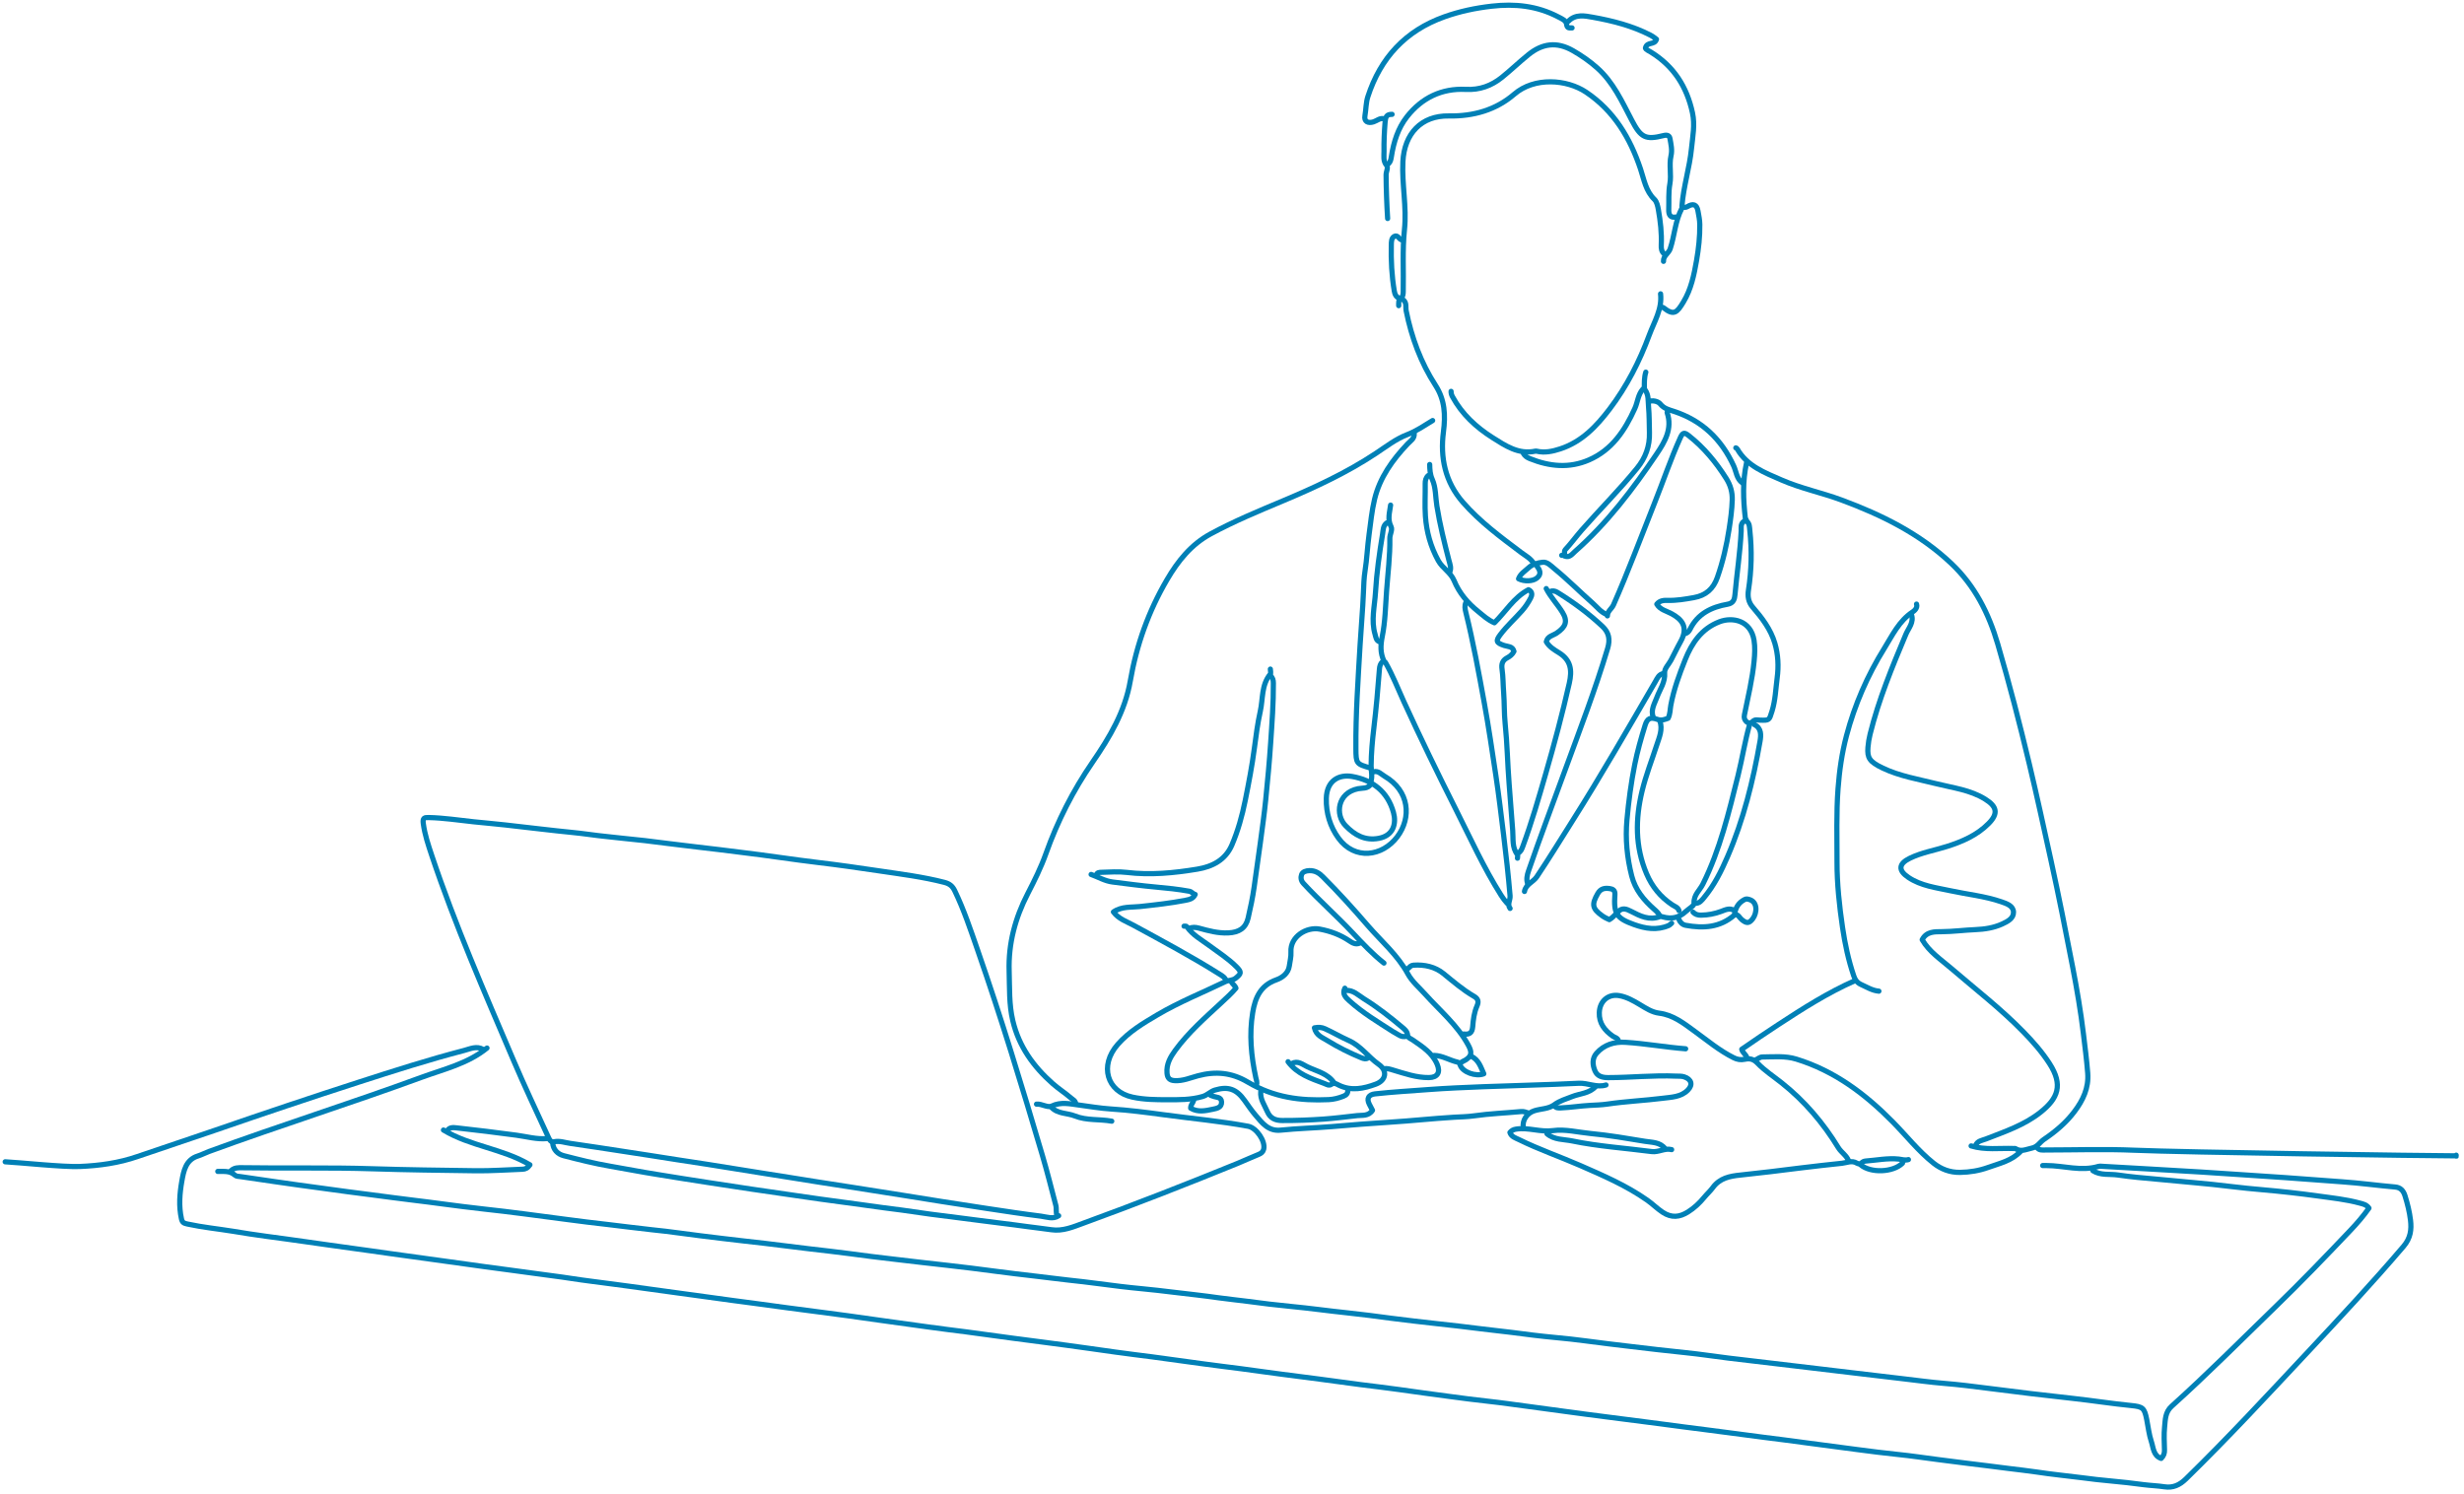 <svg width="475" height="288" viewBox="0 0 475 288" fill="none" xmlns="http://www.w3.org/2000/svg">
<path d="M93.879 202.061C90.165 205.086 85.549 206.131 81.209 207.724C67.64 212.702 53.844 217.032 40.273 222.008C39.556 222.27 38.888 222.643 38.142 222.874C35.805 223.603 35.401 225.754 35.057 227.705C34.636 230.089 34.437 232.527 34.974 234.965C35.142 235.726 35.446 235.84 36.138 235.991C39.055 236.626 42.022 236.916 44.959 237.392C47.09 237.737 49.223 238.09 51.361 238.363C53.83 238.679 56.29 239.041 58.753 239.38C61.787 239.796 64.816 240.26 67.854 240.659C70.225 240.97 72.592 241.328 74.964 241.653C78.757 242.172 82.549 242.687 86.34 243.225C88.709 243.562 91.081 243.881 93.45 244.214C96.669 244.667 99.9 245.048 103.116 245.513C105.485 245.854 107.863 246.122 110.229 246.495C112.686 246.88 115.158 247.159 117.623 247.498C120.086 247.837 122.558 248.136 125.018 248.501C128.806 249.059 132.606 249.509 136.394 250.061C139.565 250.526 142.744 250.913 145.921 251.346C149.854 251.882 153.785 252.42 157.724 252.918C161.614 253.411 165.499 253.955 169.381 254.511C172.558 254.966 175.746 255.379 178.923 255.832C181.371 256.18 183.846 256.47 186.303 256.789C189.292 257.177 192.284 257.595 195.27 258.006C198.677 258.475 202.096 258.866 205.5 259.347C208.679 259.797 211.865 260.213 215.041 260.68C217.396 261.025 219.777 261.284 222.143 261.603C225.465 262.05 228.786 262.514 232.105 262.967C234.466 263.292 236.841 263.574 239.207 263.882C241.866 264.226 244.519 264.625 247.179 264.961C249.545 265.26 251.917 265.556 254.28 265.878C256.936 266.24 259.595 266.599 262.252 266.949C264.706 267.274 267.183 267.533 269.635 267.892C272.857 268.362 276.093 268.778 279.318 269.217C281.864 269.561 284.423 269.895 286.986 270.171C289.503 270.444 292.011 270.82 294.525 271.145C296.991 271.464 299.454 271.823 301.92 272.145C304.385 272.467 306.848 272.825 309.317 273.122C311.973 273.438 314.621 273.831 317.277 274.144C319.746 274.435 322.206 274.819 324.674 275.116C327.331 275.432 329.978 275.816 332.635 276.144C335.103 276.449 337.566 276.805 340.032 277.115C342.64 277.443 345.248 277.77 347.85 278.129C351.263 278.599 354.684 279.035 358.097 279.482C360.691 279.821 363.299 280.157 365.907 280.422C368.472 280.681 371.026 281.074 373.588 281.402C375.437 281.638 377.285 281.88 379.134 282.108C381.836 282.444 384.54 282.763 387.236 283.119C389.037 283.359 390.845 283.53 392.643 283.806C395.524 284.253 398.43 284.521 401.323 284.897C403.157 285.136 405.011 285.361 406.86 285.521C408.999 285.703 411.129 285.968 413.259 286.241C414.584 286.412 415.918 286.446 417.243 286.649C418.876 286.899 420.147 286.349 421.396 285.13C429.467 277.252 437.123 268.975 444.827 260.743C451.115 254.021 457.386 247.284 463.362 240.277C464.718 238.685 464.903 237.033 464.69 235.259C464.502 233.672 464.115 232.091 463.626 230.545C463.308 229.536 462.747 228.944 461.749 228.855C458.333 228.556 454.935 228.086 451.511 227.85C446.676 227.517 441.847 227.107 437.009 226.805C432.791 226.543 428.574 226.224 424.353 225.967C420.989 225.765 417.622 225.58 414.257 225.375C411.223 225.192 408.188 225.03 405.154 224.856C404.966 224.845 404.761 224.808 404.588 224.862C401.203 225.893 397.856 224.717 394.489 224.714C394.253 224.714 394.014 224.714 393.778 224.714" stroke="#0080B6" stroke-linecap="round" stroke-linejoin="round"/>
<path d="M403.447 225.702C404.94 226.659 406.669 226.301 408.285 226.537C410.785 226.902 413.313 227.129 415.824 227.346C418.145 227.548 420.463 227.79 422.786 227.995C425.303 228.217 427.817 228.48 430.331 228.787C432.265 229.024 434.213 229.209 436.159 229.382C439.722 229.696 443.28 230.083 446.818 230.579C449.531 230.96 452.27 231.234 454.932 231.96C455.572 232.134 456.209 232.256 456.678 232.923C455.617 234.43 454.38 235.862 453.078 237.235C448.365 242.197 443.624 247.136 438.707 251.896C432.058 258.339 425.537 264.918 418.648 271.114C417.374 272.259 417.425 273.72 417.28 275.127C417.13 276.583 417.221 278.066 417.26 279.539C417.278 280.166 417.135 280.681 416.615 281.18C415.099 280.647 415.122 279.106 414.738 277.958C414.283 276.597 414.124 275.127 413.842 273.7C413.396 271.45 413.1 271.208 410.85 270.985C407.139 270.621 403.453 270.034 399.753 269.627C396.96 269.319 394.162 269.003 391.374 268.67C388.622 268.342 385.863 267.995 383.113 267.642C380.331 267.285 377.536 266.935 374.731 266.707C372.118 266.494 369.518 266.126 366.913 265.827C363.737 265.463 360.56 265.089 357.383 264.702C353.783 264.263 350.176 263.853 346.576 263.417C342.122 262.879 337.663 262.375 333.212 261.837C330.459 261.503 327.709 261.065 324.953 260.791C321.301 260.429 317.655 259.982 314.015 259.555C311.262 259.233 308.503 258.897 305.753 258.53C303.782 258.268 301.783 258.048 299.792 257.866C296.988 257.607 294.193 257.254 291.403 256.883C289.46 256.627 287.509 256.459 285.57 256.2C282.686 255.815 279.791 255.516 276.898 255.186C274.006 254.855 271.111 254.548 268.227 254.163C265.383 253.784 262.53 253.405 259.686 253.109C256.083 252.736 252.497 252.221 248.888 251.882C246.086 251.617 243.288 251.275 240.498 250.896C238.649 250.645 236.795 250.483 234.947 250.215C232.014 249.788 229.065 249.486 226.125 249.127C224.148 248.885 222.154 248.652 220.164 248.466C217.359 248.207 214.564 247.857 211.774 247.484C209.831 247.225 207.886 247 205.941 246.792C203.899 246.575 201.868 246.29 199.829 246.06C197.124 245.755 194.423 245.424 191.724 245.071C188.786 244.687 185.842 244.302 182.902 243.983C179.347 243.599 175.797 243.171 172.245 242.758C169.444 242.434 166.64 242.095 163.844 241.707C161.299 241.354 158.73 241.098 156.174 240.787C153.233 240.431 150.292 240.047 147.352 239.705C144.656 239.389 141.951 239.11 139.255 238.773C136.456 238.426 133.649 238.104 130.854 237.711C129.162 237.472 127.447 237.281 125.74 237.102C122.939 236.808 120.149 236.426 117.35 236.105C114.552 235.783 111.753 235.452 108.966 235.071C106.31 234.706 103.648 234.361 100.992 234.022C98.395 233.689 95.787 233.367 93.179 233.088C90.52 232.803 87.87 232.442 85.216 232.1C83.413 231.869 81.613 231.616 79.81 231.41C77.151 231.109 74.506 230.715 71.85 230.385C68.67 229.992 65.493 229.556 62.319 229.118C59.239 228.69 56.151 228.3 53.076 227.833C50.849 227.494 48.62 227.175 46.39 226.853C45.992 226.796 45.562 226.822 45.261 226.548C44.294 225.677 43.12 225.873 41.985 225.845" stroke="#0080B6" stroke-linecap="round" stroke-linejoin="round"/>
<path d="M106.535 220.291C106.626 221.661 107.51 222.515 108.676 222.817C111.637 223.583 114.606 224.327 117.626 224.845C120.615 225.358 123.59 225.945 126.585 226.417C129.904 226.942 133.214 227.505 136.536 227.995C139.335 228.408 142.13 228.847 144.926 229.269C147.815 229.704 150.71 230.12 153.603 230.53C156.683 230.966 159.757 231.436 162.846 231.821C165.314 232.128 167.772 232.519 170.237 232.835C172.658 233.145 175.078 233.447 177.492 233.82C179.998 234.205 182.518 234.467 185.029 234.809C187.679 235.17 190.339 235.478 192.989 235.828C194.696 236.053 196.411 236.244 198.114 236.495C199.624 236.714 201.149 236.857 202.662 237.087C204.894 237.426 206.902 236.535 208.913 235.803C218.898 232.163 228.795 228.292 238.635 224.275C239.972 223.729 241.277 223.105 242.62 222.575C243.12 222.378 243.479 222.096 243.609 221.57C243.993 220.009 242.193 217.431 240.626 217.143C235.205 216.146 229.719 215.656 224.267 214.913C220.914 214.457 217.541 214.027 214.171 213.811C212.035 213.674 209.982 213.309 207.9 213.036C206.33 212.831 204.507 212.395 202.767 213.238C201.948 213.637 200.844 212.777 199.815 212.879" stroke="#0080B6" stroke-linecap="round" stroke-linejoin="round"/>
<path d="M204.084 234.39C202.974 235.133 201.763 234.609 200.679 234.475C197.164 234.039 193.655 233.501 190.148 232.971C187.304 232.541 184.46 232.102 181.622 231.658C179.059 231.257 176.497 230.841 173.934 230.428C170.573 229.881 167.208 229.357 163.841 228.838C159.905 228.232 155.969 227.625 152.039 226.981C148.771 226.446 145.492 225.973 142.227 225.42C138.299 224.759 134.358 224.184 130.424 223.575C127.011 223.048 123.604 222.489 120.189 221.985C116.773 221.481 113.366 220.917 109.948 220.444C108.912 220.302 107.914 219.9 106.816 220.128C106.168 220.265 105.923 219.721 105.667 219.162C103.418 214.283 101.117 209.424 99.012 204.479C93.447 191.405 87.736 178.385 83.22 164.89C82.551 162.888 81.883 160.899 81.599 158.775C81.451 157.669 81.806 157.604 82.648 157.621C85.563 157.684 88.436 158.136 91.328 158.441C93.361 158.655 95.403 158.823 97.437 159.054C99.763 159.319 102.087 159.592 104.41 159.854C106.347 160.071 108.29 160.301 110.235 160.486C112.47 160.697 114.694 161.065 116.924 161.281C118.915 161.475 120.897 161.74 122.891 161.919C124.839 162.096 126.775 162.403 128.721 162.617C130.666 162.833 132.606 163.113 134.551 163.323C137.352 163.625 140.142 164.004 142.938 164.34C145.406 164.636 147.872 164.97 150.335 165.314C152.798 165.656 155.264 165.998 157.732 166.291C161.677 166.758 165.604 167.325 169.529 167.909C173.721 168.536 177.933 169.054 182.057 170.12C183.081 170.384 183.621 170.852 184.045 171.726C185.822 175.406 187.105 179.274 188.445 183.125C192.995 196.202 197.019 209.447 200.938 222.723C201.882 225.922 202.693 229.166 203.538 232.396C203.714 233.065 203.492 233.76 203.802 234.395" stroke="#0080B6" stroke-linecap="round" stroke-linejoin="round"/>
<path d="M334.623 86.347C334.717 86.37 334.83 86.432 334.904 86.563C336.821 89.887 340.194 91.123 343.439 92.542C347.162 94.171 351.16 94.977 354.957 96.384C362.718 99.258 370.05 102.853 376.153 108.626C380.695 112.925 383.377 118.243 385.115 124.156C387.356 131.795 389.344 139.5 391.19 147.239C392.666 153.434 394.014 159.66 395.379 165.881C396.878 172.703 398.229 179.556 399.551 186.409C400.376 190.693 401.118 195.006 401.638 199.352C401.94 201.867 402.267 204.377 402.463 206.903C402.685 209.763 401.559 212.116 399.898 214.315C398.274 216.471 396.229 218.185 394.028 219.669C393.237 220.202 392.799 221.128 391.662 221.361C390.572 221.586 389.597 222.15 388.513 221.435C388.448 221.393 388.329 221.435 388.232 221.43C385.479 221.327 382.695 221.763 379.984 220.931" stroke="#0080B6" stroke-linecap="round" stroke-linejoin="round"/>
<path d="M276.179 81.077C274.569 82.051 273.062 83.111 271.239 83.809C269.092 84.632 267.183 86.122 265.229 87.415C259.604 91.138 253.529 93.957 247.327 96.561C242.614 98.537 237.882 100.494 233.377 102.935C229.626 104.969 227.092 108.136 224.973 111.757C221.412 117.838 219.091 124.361 217.894 131.279C216.876 137.175 213.927 142.134 210.622 146.94C206.848 152.428 203.868 158.302 201.626 164.588C200.682 167.237 199.417 169.783 198.12 172.298C195.705 176.981 194.369 181.923 194.539 187.249C194.642 190.445 194.494 193.633 195.245 196.797C196.419 201.748 199.195 205.607 202.932 208.914C204.075 209.925 205.361 210.74 206.51 211.734C206.854 212.033 207.306 212.207 207.354 212.742" stroke="#0080B6" stroke-linecap="round" stroke-linejoin="round"/>
<path d="M368.466 118.462C369.029 119.977 367.903 121.111 367.411 122.282C364.763 128.579 362.164 134.886 360.514 141.536C360.307 142.374 360.162 143.243 360.096 144.1C359.946 146.088 360.361 146.849 362.923 148.076C366.208 149.649 369.794 150.224 373.292 151.104C376.475 151.904 379.805 152.28 382.683 154.069C384.984 155.496 385.248 156.852 383.377 158.752C381.142 161.022 378.301 162.255 375.294 163.204C372.923 163.953 370.44 164.363 368.179 165.465C365.986 166.534 365.881 167.812 367.897 169.163C370.346 170.803 373.216 171.131 376 171.735C379.27 172.444 382.626 172.766 385.814 173.862C386.881 174.23 388.127 174.654 388.155 175.862C388.183 177.061 387.026 177.665 385.959 178.152C384.324 178.898 382.561 179.155 380.832 179.229C378.65 179.32 376.486 179.613 374.293 179.627C372.988 179.636 371.384 179.559 370.551 181.174C371.913 183.515 374.148 184.977 376.139 186.691C380.826 190.725 385.74 194.507 390.066 198.948C391.903 200.833 393.638 202.799 395.086 205.04C397.771 209.199 396.73 211.768 393.345 214.451C390.22 216.929 386.48 218.171 382.831 219.595C382.094 219.883 381.179 219.937 380.837 220.869" stroke="#0080B6" stroke-linecap="round" stroke-linejoin="round"/>
<path d="M93.168 202.346C91.905 201.577 90.648 202.218 89.479 202.523C82.625 204.306 75.879 206.465 69.145 208.641C59.916 211.62 50.719 214.708 41.552 217.878C36.536 219.613 31.49 221.256 26.474 222.988C22.887 224.224 19.184 224.737 15.388 224.896C12.211 225.03 3.614 224.119 1 223.993" stroke="#0080B6" stroke-linecap="round" stroke-linejoin="round"/>
<path d="M392.64 221.145C393.035 221.851 393.712 221.715 394.346 221.715C400.034 221.715 405.731 221.512 411.407 221.76C420.702 222.162 468.324 222.848 473.492 222.845C473.964 222.845 473.042 223.014 473.492 222.714" stroke="#0080B6" stroke-linecap="round" stroke-linejoin="round"/>
<path d="M320.829 48.962C320.292 48.509 320.224 47.914 320.252 47.253C320.357 44.952 320.093 42.679 319.695 40.417C319.569 39.711 319.396 38.893 318.947 38.46C317.257 36.831 316.944 34.658 316.256 32.593C314.254 26.608 311.14 21.379 305.759 17.77C302.045 15.28 295.802 14.805 291.92 18.152C288.371 21.211 284.037 22.438 279.307 22.353C273.995 22.256 270.715 25.768 270.445 31.157C270.226 35.546 271.207 39.896 270.747 44.26C270.326 48.25 270.599 52.238 270.508 56.225C270.499 56.653 270.454 57.165 270.186 57.331C269.512 57.752 269.655 58.345 269.638 58.931" stroke="#0080B6" stroke-linecap="round" stroke-linejoin="round"/>
<path d="M323.104 41.841C321.93 42.069 321.665 41.317 321.697 40.417C321.754 38.754 321.614 37.102 321.916 35.424C322.231 33.661 321.728 31.804 322.132 30.026C322.391 28.89 322.123 27.825 321.938 26.751C321.836 26.15 321.444 25.947 320.679 26.141C317.195 27.018 316.307 26.517 314.567 23.19C312.684 19.596 311.009 15.853 307.886 13.079C306.453 11.805 304.897 10.723 303.219 9.763C300.125 7.991 297.344 8.362 294.67 10.515C292.916 11.931 291.292 13.5 289.537 14.913C287.523 16.534 285.254 17.374 282.578 17.234C277.919 16.995 274.088 18.863 271.233 22.498C269.498 24.708 268.662 27.392 268.23 30.166C268.144 30.707 268.065 31.206 267.647 31.587" stroke="#0080B6" stroke-linecap="round" stroke-linejoin="round"/>
<path d="M318.696 138.258C318.173 136.834 318.966 135.646 319.422 134.418C319.993 132.877 321.043 131.547 320.9 129.707C320.838 128.907 321.691 128.104 322.12 127.297C322.749 126.115 323.309 124.899 323.963 123.734C325.61 120.817 324.114 119.348 322.243 118.328C321.242 117.784 320.039 117.565 319.393 116.482C319.962 115.77 320.735 115.727 321.537 115.75C323.224 115.799 324.862 115.511 326.52 115.22C328.872 114.81 330.3 113.506 331.062 111.335C332.137 108.279 332.854 105.137 333.343 101.936C333.624 100.093 333.883 98.256 333.934 96.382C333.977 94.846 333.582 93.522 332.777 92.246C330.795 89.104 328.465 86.281 325.528 83.977C324.694 83.322 324.39 83.353 323.918 84.404C322.069 88.511 320.636 92.775 318.969 96.951C316.35 103.517 313.893 110.148 311.04 116.619C310.708 117.377 309.863 117.821 309.871 118.741" stroke="#0080B6" stroke-linecap="round" stroke-linejoin="round"/>
<path d="M369.462 116.468C369.718 117.214 369.018 117.778 368.714 117.978C366.077 119.721 364.795 122.501 363.23 125.027C359.988 130.257 357.545 135.862 355.964 141.821C355.074 145.177 354.588 148.586 354.329 152.067C353.979 156.775 354.141 161.472 354.132 166.172C354.127 170.419 354.582 174.64 355.202 178.853C355.665 182.011 356.331 185.091 357.346 188.113C357.622 188.939 358.02 189.474 358.791 189.822C359.903 190.323 360.95 190.989 362.207 191.095" stroke="#0080B6" stroke-linecap="round" stroke-linejoin="round"/>
<path d="M272.624 83.57C272.715 84.569 271.93 84.974 271.358 85.578C268.443 88.657 265.989 92.066 264.985 96.253C264.45 98.481 264.231 100.794 263.921 103.075C263.605 105.399 263.514 107.744 263.148 110.065C262.934 111.407 262.892 112.814 262.838 114.187C262.71 117.562 262.388 120.926 262.195 124.295C261.811 130.986 261.325 137.671 261.384 144.379C261.41 147.216 261.447 147.293 264.234 148.082" stroke="#0080B6" stroke-linecap="round" stroke-linejoin="round"/>
<path d="M320.972 221.43C319.982 220.171 318.449 220.265 317.127 220.045C313.637 219.467 310.147 218.872 306.615 218.536C304.198 218.305 301.726 217.656 299.374 217.98C296.92 218.316 294.636 217.311 292.244 217.696C291.738 217.778 291.414 217.949 291.076 218.339C291.346 219.174 292.148 219.382 292.822 219.715C296.658 221.606 300.708 222.996 304.621 224.705C309.081 226.654 313.552 228.582 317.559 231.402C318.583 232.122 319.459 233.017 320.519 233.718C322.231 234.851 323.776 234.675 325.38 233.675C326.594 232.917 327.618 231.957 328.531 230.846C329.06 230.203 329.708 229.627 330.195 228.961C331.528 227.135 333.437 226.759 335.479 226.551C339.375 226.149 343.26 225.662 347.145 225.175C349.79 224.842 352.449 224.56 355.102 224.275C356.052 224.173 356.982 223.663 357.96 224.255C358.154 224.372 358.438 224.355 358.666 224.554C360.577 226.218 364.928 226.061 366.751 224.267C366.828 224.193 366.731 223.951 366.905 223.851" stroke="#0080B6" stroke-linecap="round" stroke-linejoin="round"/>
<path d="M294.665 214.594C294.201 214.446 293.752 214.258 293.243 214.306C290.208 214.591 287.162 214.702 284.139 215.135C282.876 215.314 281.577 215.323 280.3 215.4C276.219 215.642 272.157 216.092 268.076 216.343C264.282 216.576 260.491 216.895 256.703 217.209C253.432 217.479 250.151 217.553 246.888 217.889C244.511 218.134 243.339 216.531 242.051 215.024C241.277 214.121 240.615 213.135 239.926 212.17C238.342 209.942 236.755 209.41 234.224 210.159C233.34 210.421 232.782 211.127 231.838 211.404C229.56 212.07 227.285 212.027 224.99 212.025C222.749 212.019 220.539 212.005 218.295 211.52C213.412 210.472 211.87 205.473 215.474 201.363C217.612 198.925 220.368 197.276 223.135 195.647C227.336 193.174 231.852 191.363 236.226 189.255C236.858 188.95 237.6 189.084 238.237 188.566C239.306 187.697 239.386 187.429 238.356 186.395C236.77 184.806 234.873 183.609 233.084 182.279C231.591 181.171 229.927 180.28 228.829 178.705C228.673 178.48 228.454 178.593 228.257 178.562" stroke="#0080B6" stroke-linecap="round" stroke-linejoin="round"/>
<path d="M292.532 165.46C292.532 165.223 292.631 164.907 292.517 164.759C291.448 163.386 291.741 161.686 291.616 160.182C291.366 157.154 291.158 154.109 290.919 151.078C290.615 147.233 290.561 143.377 290.16 139.534C289.952 137.56 290.026 135.549 289.87 133.555C289.75 132.04 289.776 130.513 289.557 129.001C289.426 128.104 289.588 127.335 290.53 126.842C291.044 126.571 291.565 126.181 291.855 125.583C291.605 124.563 290.675 124.683 289.975 124.449C288.408 123.928 288.297 123.575 289.261 122.307C290.51 120.669 292.037 119.294 293.399 117.761C294.065 117.012 294.611 116.183 295.066 115.315C295.333 114.808 295.504 114.095 294.656 113.694C291.818 115.186 290.242 117.972 288.084 120.071C286.827 119.542 285.945 118.684 284.981 117.912C282.936 116.272 281.306 114.349 280.3 111.911C279.66 110.361 278.084 109.575 277.268 108.091C275.781 105.388 274.996 102.534 274.785 99.518C274.64 97.438 274.777 95.342 274.745 93.254C274.737 92.627 274.865 92.109 275.326 91.688" stroke="#0080B6" stroke-linecap="round" stroke-linejoin="round"/>
<path d="M294.522 170.444C294.187 169.57 294.389 168.71 294.673 167.884C296.943 161.295 299.406 154.778 301.797 148.236C304.616 140.536 307.559 132.886 309.911 125.022C310.432 123.281 310.181 121.945 308.885 120.738C306.22 118.251 303.305 116.098 300.208 114.189C299.761 113.913 299.286 113.839 298.786 114.047" stroke="#0080B6" stroke-linecap="round" stroke-linejoin="round"/>
<path d="M244.895 130.283C245.361 130.647 245.472 131.126 245.475 131.707C245.501 135.564 245.208 139.4 244.952 143.246C244.71 146.909 244.366 150.557 243.999 154.203C243.723 156.963 243.331 159.72 242.964 162.475C242.585 165.323 242.176 168.169 241.772 171.014C241.485 173.028 241.07 175.016 240.612 176.99C240.16 178.941 238.877 179.764 236.789 179.861C234.819 179.955 232.959 179.451 231.113 178.938C230.413 178.745 229.867 178.739 229.25 178.987" stroke="#0080B6" stroke-linecap="round" stroke-linejoin="round"/>
<path d="M282.578 116.183C282.308 116.801 282.418 117.411 282.575 118.035C284.008 123.822 285.069 129.687 286.138 135.549C286.986 140.186 287.66 144.855 288.365 149.515C288.945 153.34 289.389 157.194 289.867 161.039C290.347 164.927 290.774 168.821 291.107 172.723C291.175 173.529 290.504 174.338 291.11 175.144" stroke="#0080B6" stroke-linecap="round" stroke-linejoin="round"/>
<path d="M85.489 217.87C90.64 220.989 96.894 221.441 102.155 224.575C101.711 225.218 101.29 225.406 100.707 225.426C97.673 225.537 94.647 225.76 91.607 225.717C85.017 225.626 78.425 225.552 71.844 225.338C63.497 225.065 55.155 225.275 46.814 225.136C46.009 225.122 45.19 225.079 44.539 225.703" stroke="#0080B6" stroke-linecap="round" stroke-linejoin="round"/>
<path d="M324.953 202.204C321.051 201.907 317.195 201.189 313.29 200.95C311.185 200.822 309.206 201.426 307.764 203.075C306.897 204.069 306.991 205.325 307.48 206.467C307.938 207.536 308.936 207.763 310.019 207.763C314.382 207.761 318.733 207.276 323.102 207.473C323.625 207.496 324.151 207.444 324.666 207.613C326.068 208.071 326.392 209.139 325.368 210.173C324.043 211.509 322.246 211.526 320.542 211.743C316.996 212.19 313.418 212.338 309.874 212.862C308.754 213.027 307.593 213.056 306.462 213.118C304.604 213.221 302.773 213.52 300.919 213.6C300.438 213.62 299.952 213.654 299.639 213.173" stroke="#0080B6" stroke-linecap="round" stroke-linejoin="round"/>
<path d="M270.491 57.792C271.227 58.359 270.932 59.193 271.077 59.925C272.106 65.058 273.886 69.9 276.745 74.315C278.539 77.09 278.684 80.029 278.258 83.299C277.615 88.215 278.582 92.901 282 96.826C285.288 100.6 289.275 103.534 293.234 106.513C294.09 107.157 295.091 107.655 295.66 108.638" stroke="#0080B6" stroke-linecap="round" stroke-linejoin="round"/>
<path d="M244.895 129.001C244.895 129.334 245.037 129.781 244.872 129.981C243.143 132.074 243.49 134.734 242.955 137.13C242.435 139.466 242.128 141.87 241.815 144.245C241.368 147.643 240.726 150.999 240.049 154.348C239.457 157.271 238.664 160.145 237.489 162.89C236.241 165.813 233.729 167.086 230.811 167.57C226.295 168.317 221.756 168.752 217.16 168.194C215.573 168 213.941 168.14 212.328 168.18C211.956 168.188 211.464 168.188 211.333 168.732" stroke="#0080B6" stroke-linecap="round" stroke-linejoin="round"/>
<path d="M389.512 221.999C387.805 223.805 385.431 224.304 383.241 225.09C381.534 225.702 379.726 226.007 377.851 226.033C375.878 226.058 374.205 225.415 372.746 224.258C369.817 221.931 367.508 218.972 364.894 216.317C359.584 210.922 353.646 206.453 346.283 204.192C344.127 203.531 341.929 203.773 339.739 203.784C339.27 203.784 338.883 204.146 338.459 204.34" stroke="#0080B6" stroke-linecap="round" stroke-linejoin="round"/>
<path d="M303.054 5.382C302.574 5.354 302.104 5.556 301.999 4.676C301.911 3.933 301.038 3.594 300.355 3.238C296.308 1.127 292.054 0.68 287.549 1.195C284.418 1.554 281.406 2.186 278.451 3.238C270.954 5.904 266.128 11.139 263.691 18.636C263.31 19.806 263.344 21.102 263.125 22.336C262.934 23.418 263.702 23.843 264.806 23.484C265.46 23.27 266.014 22.695 266.791 22.9" stroke="#0080B6" stroke-linecap="round" stroke-linejoin="round"/>
<path d="M281.582 204.91C281.875 204.653 282.256 204.545 282.575 204.334C283.783 203.534 283.755 202.799 283.033 201.474C280.934 197.629 277.598 194.861 274.737 191.682C273.591 190.406 272.197 189.232 271.412 187.78C269.43 184.117 266.299 181.488 263.657 178.426C260.869 175.198 258.014 172.031 254.994 169.017C254.283 168.305 253.506 167.832 252.431 167.855C251.752 167.87 251.112 168.083 250.921 168.61C250.742 169.109 250.748 169.749 251.274 170.319C254.325 173.629 257.713 176.603 260.781 179.878C262.695 181.92 264.595 183.946 266.793 185.68" stroke="#0080B6" stroke-linecap="round" stroke-linejoin="round"/>
<path d="M267.078 127.719C268.463 130.14 269.473 132.741 270.627 135.27C273.821 142.26 277.188 149.173 280.644 156.032C283.451 161.6 286.027 167.306 289.372 172.601C289.727 173.162 290.1 173.672 290.541 174.147" stroke="#0080B6" stroke-linecap="round" stroke-linejoin="round"/>
<path d="M336.756 100.517C337.287 100.973 337.253 101.625 337.319 102.226C337.74 106.083 337.654 109.925 337.063 113.765C336.886 114.919 337.006 116.049 337.876 117.055C339.674 119.134 341.352 121.327 342.148 124.022C342.793 126.207 342.893 128.445 342.594 130.713C342.313 132.858 342.247 135.031 341.599 137.124C341.05 138.896 341.09 138.887 339.312 138.845C338.837 138.833 338.326 138.637 337.876 139.101C337.521 139.469 336.98 139.469 336.628 139.098C336.326 138.779 336.164 138.423 336.284 137.825C336.975 134.376 337.819 130.946 338.152 127.434C338.277 126.118 338.351 124.748 338.138 123.455C337.506 119.581 333.974 118.923 331.48 119.872C328.01 121.194 326.125 124.005 324.865 127.178C323.733 130.023 322.655 132.932 322.092 135.982C321.941 136.788 321.992 137.629 321.574 138.48C320.989 138.685 320.332 138.984 319.538 138.702C318.164 138.212 317.562 138.474 317.138 139.833C316.367 142.32 315.65 144.823 315.141 147.378C314.436 150.908 313.961 154.457 313.637 158.051C313.304 161.765 313.651 165.32 314.555 168.883C315.229 171.535 316.87 173.526 318.85 175.269C319.299 175.665 319.717 176.033 319.968 176.574" stroke="#0080B6" stroke-linecap="round" stroke-linejoin="round"/>
<path d="M309.596 209.182C307.807 209.746 306.126 208.761 304.331 208.852C298.222 209.162 292.102 209.273 285.99 209.515C282.435 209.658 278.875 209.797 275.325 210.068C271.913 210.327 268.491 210.521 265.084 210.894C263.841 211.031 263.406 211.766 263.964 212.876C264.174 213.301 264.41 213.702 264.584 214.064C263.827 215.235 262.576 214.981 261.663 215.084C259.493 215.326 257.317 215.602 255.133 215.759C252.48 215.947 249.829 216.044 247.167 216.032C245.839 216.027 244.869 215.608 244.312 214.318C243.771 213.067 242.907 211.936 243.043 210.467" stroke="#0080B6" stroke-linecap="round" stroke-linejoin="round"/>
<path d="M264.234 151.218C263.645 152.115 262.65 151.896 261.814 152.061C257.804 152.853 257.346 157.086 259.396 159.193C261.157 161.005 263.13 162.13 265.801 161.629C268.682 161.087 269.208 158.712 268.625 156.633C267.499 152.602 264.604 150.4 260.668 149.705C258.171 149.264 255.77 150.438 255.682 153.924C255.611 156.764 256.416 159.373 258.017 161.583C261.137 165.887 266.472 165.161 269.359 161.335C272.143 157.647 271.719 152.454 266.924 149.663C266.27 149.281 265.716 148.563 264.8 148.794" stroke="#0080B6" stroke-linecap="round" stroke-linejoin="round"/>
<path d="M262.101 181.838C261.336 182.171 260.688 181.781 260.119 181.396C258.381 180.214 256.467 179.519 254.422 179.132C251.871 178.645 248.683 180.579 248.862 183.55C248.916 184.45 248.669 185.358 248.547 186.247C248.353 187.631 247.21 188.503 246.021 188.919C242.978 189.987 241.957 192.388 241.491 195.225C240.797 199.438 241.195 203.613 242.085 207.749C242.193 208.245 242.418 208.678 242.196 209.179" stroke="#0080B6" stroke-linecap="round" stroke-linejoin="round"/>
<path d="M298.077 113.477C298.919 115.135 300.225 116.477 301.192 118.043C302.267 119.778 301.86 120.852 300.088 122.057C299.383 122.535 298.302 122.652 298.092 123.731C298.652 124.705 299.619 125.284 300.515 125.836C302.861 127.283 303.083 129.226 302.523 131.715C301.192 137.606 299.63 143.431 297.958 149.23C296.607 153.924 295.253 158.609 293.558 163.192C293.354 163.742 293.189 164.189 292.674 164.463" stroke="#0080B6" stroke-linecap="round" stroke-linejoin="round"/>
<path d="M320.687 129.855C319.783 129.992 319.507 130.744 319.114 131.419C313.859 140.451 308.66 149.518 303.072 158.353C300.813 161.925 298.609 165.528 296.257 169.043C295.558 170.088 294.119 170.47 293.883 171.872" stroke="#0080B6" stroke-linecap="round" stroke-linejoin="round"/>
<path d="M319.976 138.97C320.579 140.634 319.862 142.166 319.376 143.659C318.42 146.601 317.289 149.481 316.558 152.497C315.249 157.903 315.201 163.235 317.414 168.451C318.475 170.949 320.104 172.951 322.376 174.455C322.834 174.76 323.48 174.928 323.67 175.572" stroke="#0080B6" stroke-linecap="round" stroke-linejoin="round"/>
<path d="M338.178 139.682C339.617 140.406 339.489 141.773 339.284 142.952C337.959 150.566 336.107 158.051 333.03 165.163C331.83 167.935 330.482 170.658 328.522 173.022C328.042 173.6 327.644 174.181 326.802 174.15" stroke="#0080B6" stroke-linecap="round" stroke-linejoin="round"/>
<path d="M337.324 139.54C336.38 142.821 335.88 146.202 335.055 149.509C333.272 156.65 331.585 163.811 328.269 170.464C327.68 171.646 326.472 172.535 326.571 174.15C326.603 174.651 325.545 175.213 324.979 175.737C323.665 176.956 322.211 177.246 320.551 176.771C320.354 176.714 320.141 176.66 319.982 176.719C317.923 177.508 316.174 176.611 314.433 175.708C313.534 175.241 312.673 174.899 311.871 175.856" stroke="#0080B6" stroke-linecap="round" stroke-linejoin="round"/>
<path d="M237.358 189.243C237.535 189.705 238.035 189.921 238.26 190.511C237.458 191.474 236.491 192.351 235.524 193.248C232.373 196.171 229.119 199.005 226.565 202.5C225.621 203.793 224.822 205.171 224.973 206.906C225.055 207.852 225.462 208.276 226.409 208.342C228.01 208.45 229.478 207.795 230.942 207.405C234.352 206.502 237.452 206.789 240.498 208.598C245.589 211.62 250.739 212.252 256.129 212.005C257.084 211.962 258.054 211.72 258.984 211.347C259.584 211.105 259.846 210.788 259.826 210.182" stroke="#0080B6" stroke-linecap="round" stroke-linejoin="round"/>
<path d="M320.118 56.653C320.454 59.592 318.884 62.044 317.934 64.608C316.054 69.692 313.589 74.52 310.295 78.858C307.764 82.194 304.909 85.196 300.776 86.543C299.312 87.022 297.796 87.352 296.229 86.987C296.138 86.968 296.035 86.968 295.944 86.987C292.719 87.665 290.183 85.922 287.728 84.373C284.568 82.373 281.818 79.844 279.995 76.46C279.808 76.112 279.731 75.811 279.734 75.452" stroke="#0080B6" stroke-linecap="round" stroke-linejoin="round"/>
<path d="M302.343 4.101C303.7 2.676 305.526 3.052 307.022 3.323C310.847 4.009 314.635 4.961 318.147 6.769C318.622 7.014 318.958 7.282 319.328 7.567C318.972 8.786 317.502 7.949 317.2 9.268C317.269 9.567 317.846 9.794 318.281 10.065C322.672 12.788 325.186 16.73 326.27 21.755C326.773 24.096 326.307 26.326 326.082 28.596C325.715 32.339 324.529 35.948 324.242 39.705C324.231 39.847 324.293 40.018 324.234 40.129C322.92 42.582 322.834 45.388 321.973 47.968C321.677 48.854 320.622 49.318 320.684 50.386" stroke="#0080B6" stroke-linecap="round" stroke-linejoin="round"/>
<path d="M317.132 75.167C317.855 76.167 317.695 77.283 317.801 78.434C317.951 80.106 317.929 81.767 317.974 83.427C318.048 86.002 317.229 88.252 315.582 90.275C312.204 94.425 308.418 98.202 304.897 102.221C303.808 103.465 302.838 104.815 301.715 106.015C301.388 106.365 301.979 107.219 301.061 107.066" stroke="#0080B6" stroke-linecap="round" stroke-linejoin="round"/>
<path d="M321.54 79.297C321.398 79.391 321.364 79.482 321.395 79.582C322.436 82.667 320.923 85.213 319.362 87.526C314.769 94.334 309.809 100.871 303.609 106.339C303.077 106.809 302.577 107.584 301.632 107.208" stroke="#0080B6" stroke-linecap="round" stroke-linejoin="round"/>
<path d="M268.073 97.384C267.9 98.769 267.425 100.11 268.164 101.54C268.486 102.161 267.914 103.018 267.928 103.793C267.982 107.177 267.547 110.538 267.305 113.902C267.092 116.844 267.047 119.829 266.464 122.726C266.131 124.381 266.068 125.905 266.791 127.434" stroke="#0080B6" stroke-linecap="round" stroke-linejoin="round"/>
<path d="M320.118 59.216C320.312 59.245 320.494 59.191 320.696 59.347C322.712 60.94 323.309 60.233 324.526 58.216C326.008 55.761 326.571 52.993 327.052 50.235C327.453 47.942 327.709 45.612 327.678 43.263C327.666 42.385 327.479 41.542 327.333 40.705C327.109 39.395 326.404 39.152 325.246 39.862C324.936 40.05 324.663 39.919 324.381 39.987" stroke="#0080B6" stroke-linecap="round" stroke-linejoin="round"/>
<path d="M336.187 100.517C335.484 100.976 335.686 101.779 335.658 102.372C335.462 106.476 334.827 110.532 334.466 114.617C334.389 115.483 334.205 116.289 333.061 116.488C329.959 117.032 327.291 118.294 325.803 121.31C325.596 121.729 325.3 122.065 324.811 122.165" stroke="#0080B6" stroke-linecap="round" stroke-linejoin="round"/>
<path d="M312.013 200.779C311.933 200.104 311.319 200.064 310.892 199.76C309.348 198.663 308.236 197.29 308.307 195.225C308.381 193.026 310.014 191.585 312.155 191.958C313.606 192.211 314.891 192.943 316.123 193.684C317.306 194.396 318.48 195.168 319.84 195.336C322.553 195.672 324.575 197.293 326.651 198.8C329.114 200.586 331.449 202.551 334.193 203.921C334.893 204.271 335.541 204.391 336.338 204.226C337.236 204.038 337.979 204.115 338.815 204.986C340.174 206.405 341.878 207.516 343.442 208.755C347.864 212.255 351.453 216.485 354.394 221.285C354.963 222.21 356.004 222.774 356.382 223.851" stroke="#0080B6" stroke-linecap="round" stroke-linejoin="round"/>
<path d="M267.362 100.802C266.603 101.323 266.654 102.204 266.532 102.941C265.915 106.673 265.386 110.433 265.164 114.192C265.005 116.875 264.279 119.599 265.084 122.307C265.249 122.86 265.266 123.489 265.94 123.731" stroke="#0080B6" stroke-linecap="round" stroke-linejoin="round"/>
<path d="M298.22 218.582C299.616 219.792 301.43 219.633 303.063 219.969C308.125 221.017 313.293 221.35 318.409 222.02C319.746 222.193 320.929 221.302 322.251 221.644" stroke="#0080B6" stroke-linecap="round" stroke-linejoin="round"/>
<path d="M210.34 168.593C211.711 169.077 212.954 169.855 214.461 170.046C217.257 170.399 220.047 170.775 222.854 171.028C224.995 171.222 227.137 171.439 229.261 171.829C229.773 171.923 229.958 172.356 230.402 172.441C230.046 173.261 229.293 173.43 228.542 173.575C225.627 174.142 222.683 174.458 219.734 174.78C218.07 174.959 216.236 174.717 214.64 175.822C215.653 177.189 217.191 177.668 218.477 178.369C224.074 181.416 229.694 184.413 235.092 187.811C235.632 188.15 236.172 188.44 236.366 189.101" stroke="#0080B6" stroke-linecap="round" stroke-linejoin="round"/>
<path d="M357.517 189.101C352.344 191.394 347.588 194.419 342.873 197.507C340.476 199.079 338.092 200.677 335.769 202.295C335.914 202.981 336.582 203.286 336.756 203.91" stroke="#0080B6" stroke-linecap="round" stroke-linejoin="round"/>
<path d="M316.706 75.025C315.761 76.081 315.716 77.511 315.161 78.736C313.244 82.989 310.759 86.743 306.314 88.674C302.525 90.32 298.709 89.95 294.94 88.429C294.38 88.204 293.959 87.922 293.669 87.412" stroke="#0080B6" stroke-linecap="round" stroke-linejoin="round"/>
<path d="M105.539 219.507C103.503 219.712 101.552 219.134 99.567 218.866C95.733 218.348 91.894 217.878 88.049 217.454C87.389 217.38 86.652 217.288 86.2 218.012" stroke="#0080B6" stroke-linecap="round" stroke-linejoin="round"/>
<path d="M268.358 22.045C267.28 22.034 267.095 22.521 267.007 23.606C266.859 25.463 266.776 27.312 266.805 29.166C266.819 30.092 266.589 31.032 267.317 31.909C267.664 32.325 267.2 33.097 267.206 33.723C267.229 36.526 267.328 39.329 267.502 42.126" stroke="#0080B6" stroke-linecap="round" stroke-linejoin="round"/>
<path d="M266.509 127.577C266.097 127.964 265.966 128.425 265.923 129.001C265.636 132.806 265.298 136.606 264.842 140.4C264.555 142.804 264.336 145.245 264.319 147.66C264.314 148.7 264.635 149.748 264.234 150.794" stroke="#0080B6" stroke-linecap="round" stroke-linejoin="round"/>
<path d="M275.61 89.551C275.635 90.534 275.664 91.439 276.108 92.431C276.807 93.995 276.719 95.823 276.992 97.532C277.561 101.093 278.428 104.579 279.327 108.06C279.529 108.837 279.842 109.558 279.449 110.344" stroke="#0080B6" stroke-linecap="round" stroke-linejoin="round"/>
<path d="M335.902 93.112C334.762 92.317 334.725 90.941 334.213 89.827C331.847 84.672 328.096 81.072 322.675 79.305C321.717 78.992 320.787 78.781 320.079 77.907C319.675 77.409 318.873 77.212 318.128 77.303" stroke="#0080B6" stroke-linecap="round" stroke-linejoin="round"/>
<path d="M282.151 199.355C283.223 199.483 283.803 199.207 283.903 197.934C284.008 196.592 284.176 195.208 284.728 193.949C285.106 193.092 284.947 192.545 284.145 192.083C282.017 190.858 280.177 189.258 278.278 187.714C276.654 186.392 274.62 185.937 272.479 186.085C271.978 186.119 271.782 186.426 271.486 186.677" stroke="#0080B6" stroke-linecap="round" stroke-linejoin="round"/>
<path d="M259.399 190.953C260.867 190.83 261.851 191.893 262.929 192.562C265.548 194.185 267.985 196.091 270.343 198.082C270.786 198.458 271.276 198.848 271.341 199.501C271.404 200.119 271.935 200.227 272.336 200.503C274.179 201.785 276.099 202.97 277.049 205.189C277.709 206.727 277.154 207.735 275.468 207.755C273.047 207.784 270.784 206.972 268.511 206.297C267.923 206.123 267.396 205.946 266.794 206.049" stroke="#0080B6" stroke-linecap="round" stroke-linejoin="round"/>
<path d="M309.738 118.462C308.606 118.043 307.906 117.066 307.05 116.309C304.559 114.107 302.221 111.737 299.642 109.632C298.956 109.074 298.271 108.288 297.372 108.402C296.431 108.521 295.433 108.76 294.656 109.481C293.956 110.13 293.098 110.623 292.742 111.586C293.848 112.158 295.452 112.084 296.232 111.483C297.287 110.669 296.818 109.868 296.232 109.059" stroke="#0080B6" stroke-linecap="round" stroke-linejoin="round"/>
<path d="M259.257 190.525C258.697 191.631 259.402 192.3 260.113 192.944C262.675 195.268 265.633 197.037 268.523 198.891C268.853 199.102 269.279 199.304 269.618 199.526C270.144 199.871 270.636 199.925 271.202 199.783" stroke="#0080B6" stroke-linecap="round" stroke-linejoin="round"/>
<path d="M270.206 46.256C269.686 46.114 269.438 45.217 268.799 45.573C268.207 45.9 268.224 46.615 268.21 47.253C268.144 50.213 268.289 53.161 268.781 56.083C268.89 56.718 269.109 57.268 269.777 57.507" stroke="#0080B6" stroke-linecap="round" stroke-linejoin="round"/>
<path d="M334.338 176.426C331.58 178.838 328.34 179.021 324.956 178.397C324.393 178.294 323.901 177.884 323.673 177.28" stroke="#0080B6" stroke-linecap="round" stroke-linejoin="round"/>
<path d="M334.48 176.284C335.129 176.329 335.339 176.944 335.755 177.289C336.693 178.064 337.174 178.072 337.888 177.132C338.727 176.03 338.877 173.868 337.191 173.415C336.867 173.33 336.645 173.264 336.326 173.427C335.2 173.999 334.6 174.919 334.412 176.144" stroke="#0080B6" stroke-linecap="round" stroke-linejoin="round"/>
<path d="M248.308 204.696C250.051 207.057 252.693 207.932 255.278 208.886C255.722 209.048 256.194 209.41 256.695 209.034C257.229 208.632 257.753 209.057 258.099 209.222C260.534 210.392 262.897 209.88 265.224 209.02C267.232 208.276 267.51 206.419 265.787 205.211C263.759 203.793 262.343 201.642 259.985 200.603C258.438 199.922 256.976 199.042 255.426 198.344C254.8 198.062 254.206 198.014 253.39 198.165C253.7 199.614 254.923 200.03 255.861 200.611C257.937 201.893 260.124 202.987 262.385 203.918C262.889 204.126 263.338 204.271 263.813 203.907" stroke="#0080B6" stroke-linecap="round" stroke-linejoin="round"/>
<path d="M311.586 176.141C311.183 176.545 310.796 176.97 310.244 177.303C309.797 177.112 309.323 176.884 308.882 176.571C306.925 175.181 306.811 174.366 308.006 172.281C308.58 171.279 309.382 171.193 310.304 171.316C310.89 171.393 311.367 171.643 311.313 172.438C311.066 176.161 311.566 177.021 315.005 178.254C317.178 179.035 319.424 179.414 321.688 178.434C321.938 178.326 322.049 178.118 322.251 177.992" stroke="#0080B6" stroke-linecap="round" stroke-linejoin="round"/>
<path d="M202.662 213.455C203.89 214.793 205.71 214.554 207.215 215.158C209.496 216.072 211.967 215.725 214.322 216.161" stroke="#0080B6" stroke-linecap="round" stroke-linejoin="round"/>
<path d="M283.573 203.628C285.046 204.294 285.453 205.716 286.039 207.026C284.506 207.632 281.929 206.698 281.477 205.322C281.372 205.001 281.193 204.824 281.011 204.784C279.466 204.445 278.09 203.522 276.466 203.482" stroke="#0080B6" stroke-linecap="round" stroke-linejoin="round"/>
<path d="M257.266 208.897C256.035 206.966 253.845 206.556 251.988 205.656C251.098 205.226 250.173 204.402 249.019 205.052" stroke="#0080B6" stroke-linecap="round" stroke-linejoin="round"/>
<path d="M307.605 209.467C306.396 210.834 304.576 210.811 303.04 211.429C301.869 211.899 300.674 212.213 299.619 212.999C298.527 213.813 297.071 213.745 295.794 214.147C294.369 214.597 293.402 215.97 293.666 217.445" stroke="#0080B6" stroke-linecap="round" stroke-linejoin="round"/>
<path d="M367.897 223.566C367.263 223.763 366.666 223.535 366.043 223.469C363.904 223.241 361.78 223.689 359.65 223.845C359.289 223.871 359.027 224.028 358.797 224.278" stroke="#0080B6" stroke-linecap="round" stroke-linejoin="round"/>
<path d="M334.267 175.5C333.388 175.002 332.581 175.426 331.782 175.722C330.539 176.181 329.267 176.426 327.939 176.44C327.314 176.449 326.796 176.318 326.375 175.856" stroke="#0080B6" stroke-linecap="round" stroke-linejoin="round"/>
<path d="M336.685 89.266C335.905 92.813 336.045 96.376 336.463 99.948C336.477 100.059 336.471 100.136 336.613 100.161" stroke="#0080B6" stroke-linecap="round" stroke-linejoin="round"/>
<path d="M233.377 211.176C233.516 211.233 233.667 211.275 233.798 211.33C234.432 211.6 235.447 211.432 235.487 212.458C235.53 213.548 234.554 213.699 233.798 213.859C232.37 214.164 230.905 214.477 229.537 213.657C229.506 213.033 229.958 212.663 230.106 212.173" stroke="#0080B6" stroke-linecap="round" stroke-linejoin="round"/>
<path d="M317.274 71.749C316.95 72.772 316.993 73.828 316.99 74.882" stroke="#0080B6" stroke-linecap="round" stroke-linejoin="round"/>
</svg>
